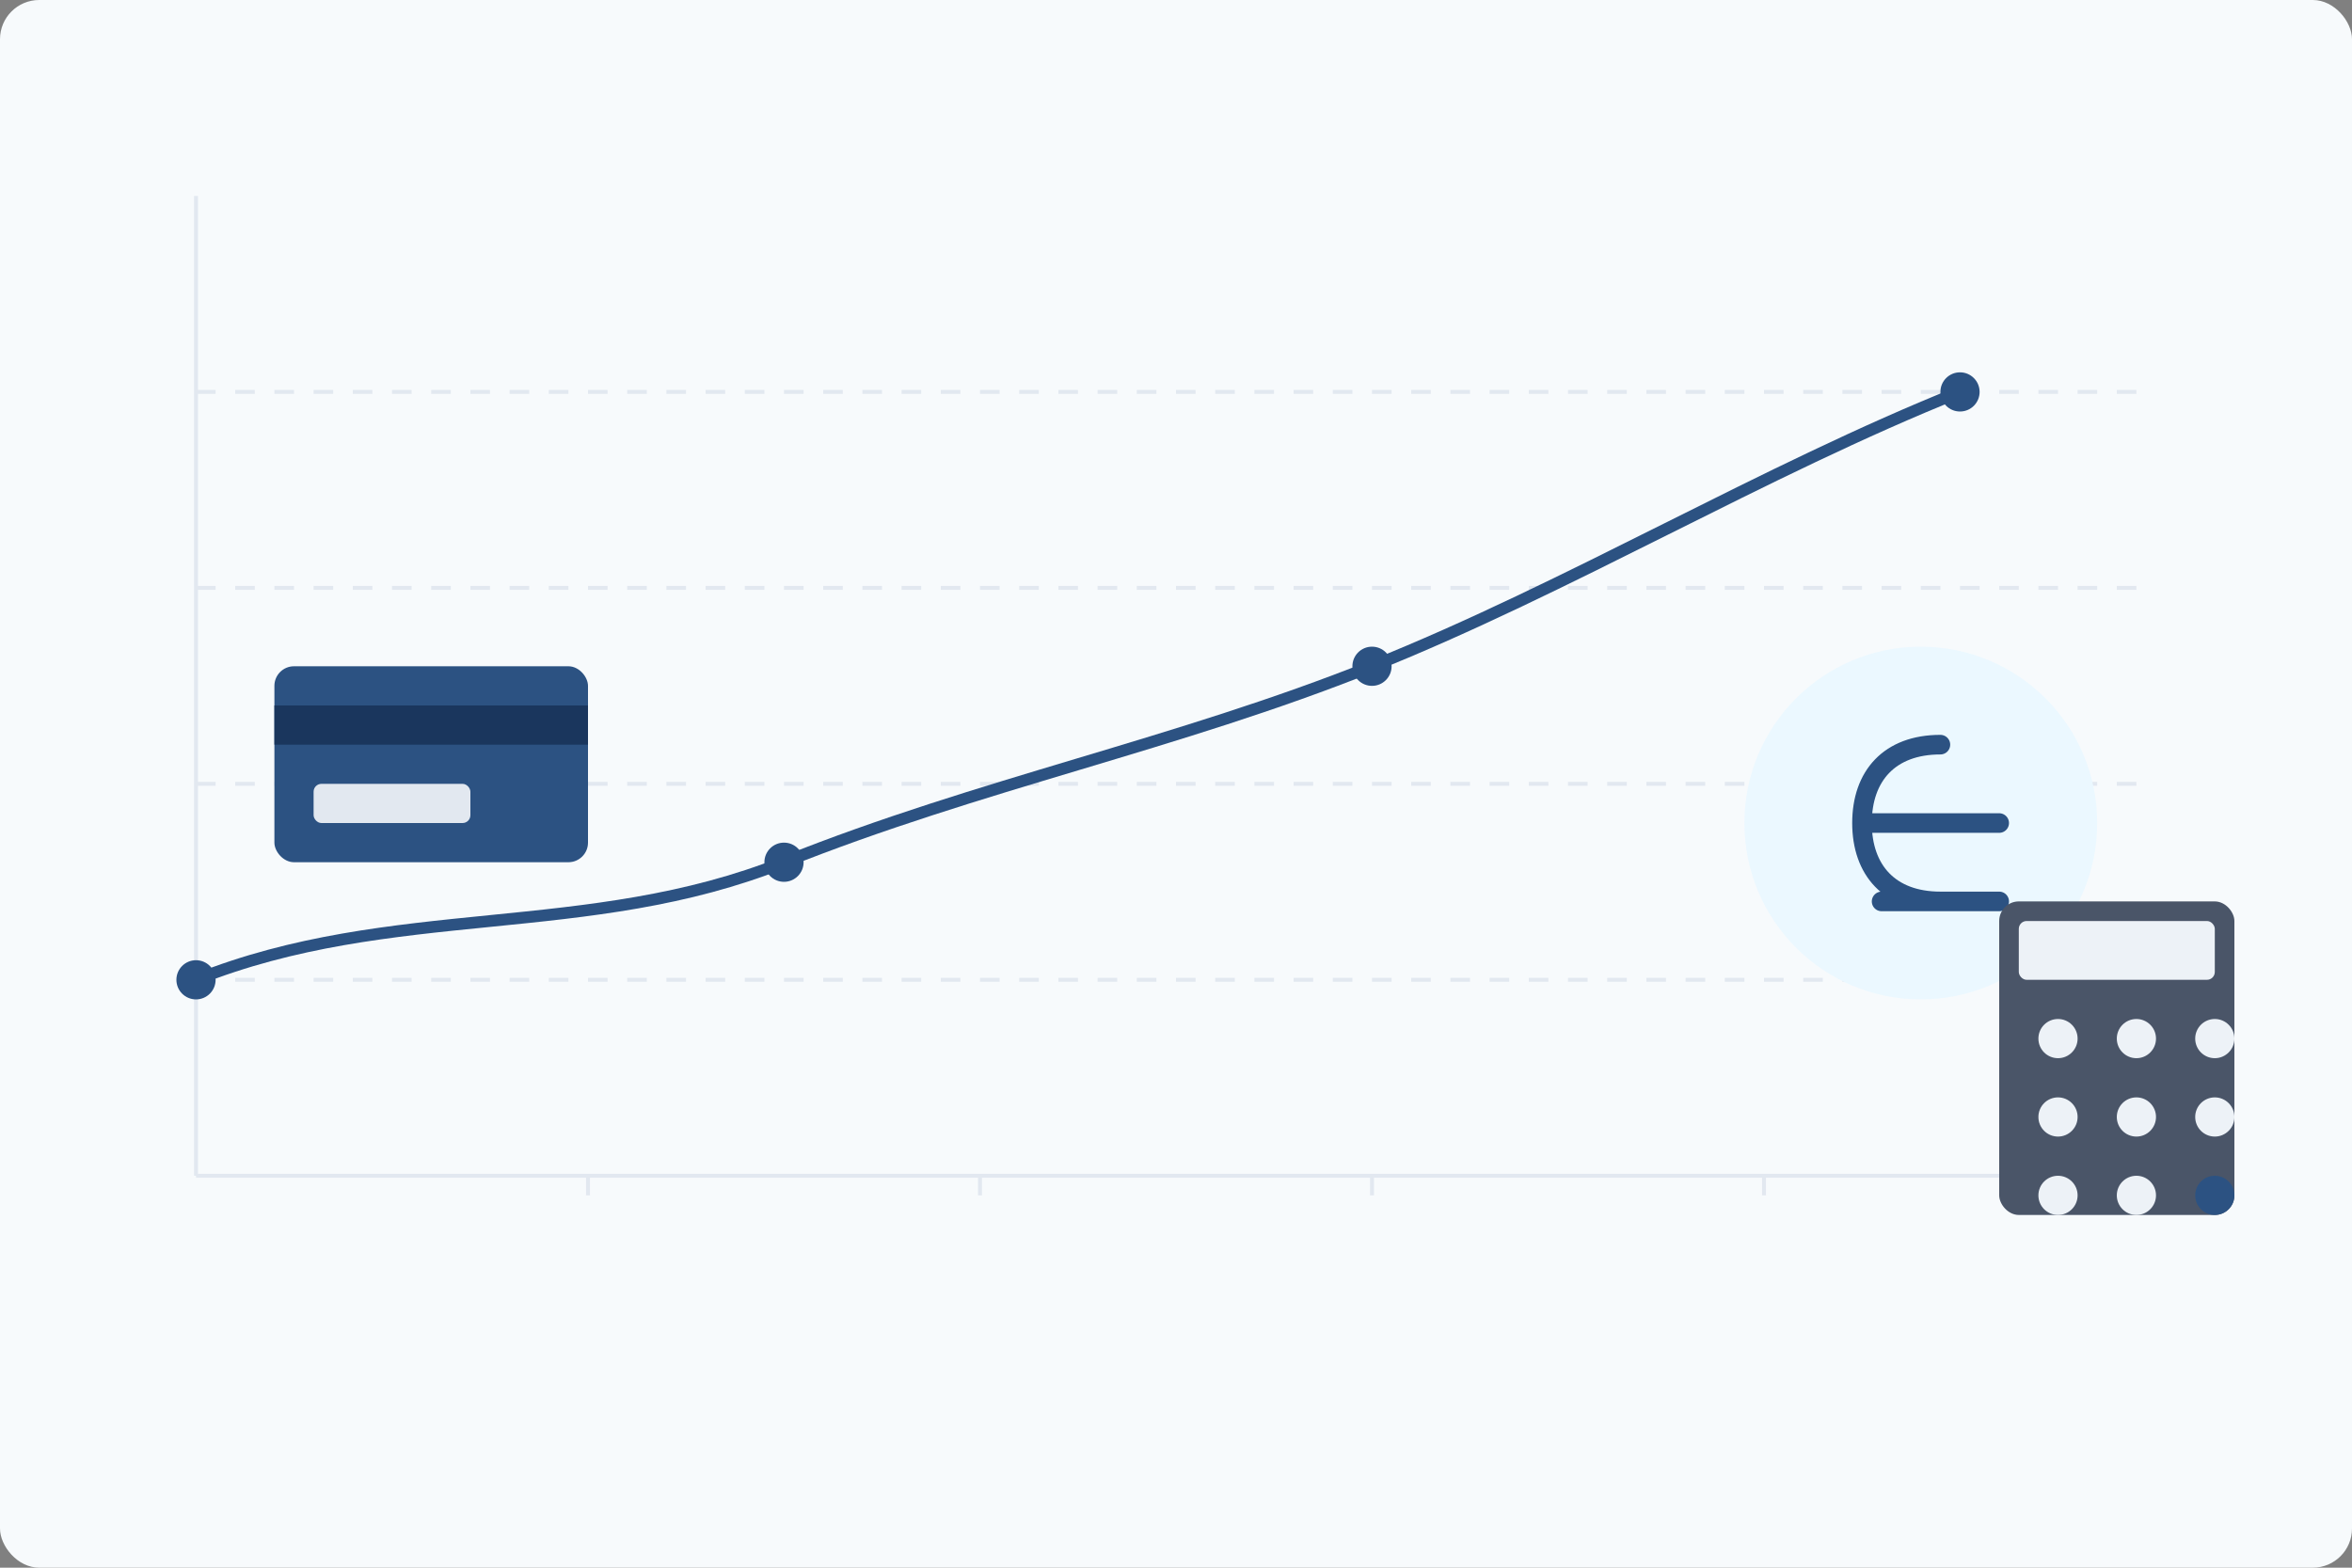 <svg xmlns="http://www.w3.org/2000/svg" width="600" height="400" viewBox="0 0 600 400">
  <rect x="0" y="0" width="600" height="400" fill="#808080" stroke="none"/>
  <style>
    .bg { fill: #f7fafc; }
    .accent { fill: #2c5282; }
    .secondary { fill: #4a5568; }
    .light { fill: #edf2f7; }
    .highlight { fill: #ebf8ff; }
    .graph-line { fill: none; stroke: #2c5282; stroke-width: 3; stroke-linecap: round; }
    .graph-point { fill: #2c5282; }
    .graph-grid { stroke: #e2e8f0; stroke-width: 1; }
  </style>
  
  <!-- Background -->
  <rect width="600" height="400" class="bg" rx="10" ry="10" />
  
  <!-- Financial Elements -->
  <g transform="translate(50, 50)">
    <!-- Graph Grid -->
    <g class="graph-grid">
      <line x1="0" y1="0" x2="0" y2="250" />
      <line x1="0" y1="250" x2="500" y2="250" />
      <line x1="0" y1="200" x2="500" y2="200" stroke-dasharray="5,5" />
      <line x1="0" y1="150" x2="500" y2="150" stroke-dasharray="5,5" />
      <line x1="0" y1="100" x2="500" y2="100" stroke-dasharray="5,5" />
      <line x1="0" y1="50" x2="500" y2="50" stroke-dasharray="5,5" />
      
      <line x1="100" y1="250" x2="100" y2="255" />
      <line x1="200" y1="250" x2="200" y2="255" />
      <line x1="300" y1="250" x2="300" y2="255" />
      <line x1="400" y1="250" x2="400" y2="255" />
    </g>
    
    <!-- Financial Growth Line -->
    <path d="M 0 200 C 50 180, 100 190, 150 170 C 200 150, 250 140, 300 120 C 350 100, 400 70, 450 50" class="graph-line" />
    
    <!-- Graph Points -->
    <circle cx="0" cy="200" r="5" class="graph-point" />
    <circle cx="150" cy="170" r="5" class="graph-point" />
    <circle cx="300" cy="120" r="5" class="graph-point" />
    <circle cx="450" cy="50" r="5" class="graph-point" />
    
    <!-- Financial Elements -->
    <g transform="translate(380, 100)">
      <!-- Pound Sterling Symbol -->
      <circle cx="60" cy="60" r="45" class="highlight" />
      <g transform="translate(40, 40)">
        <path d="M 25 0 C 12 0, 5 8, 5 20 C 5 32, 12 40, 25 40 M 5 20 L 40 20 M 10 40 L 40 40" stroke="#2c5282" stroke-width="5" fill="none" stroke-linecap="round" />
      </g>
    </g>
    
    <!-- Abstract Financial Elements -->
    <g transform="translate(20, 120)">
      <!-- Credit Card Shape -->
      <rect x="0" y="0" width="80" height="50" rx="5" ry="5" class="accent" />
      <rect x="0" y="10" width="80" height="10" fill="#1a365d" />
      <rect x="10" y="30" width="40" height="10" fill="#e2e8f0" rx="2" ry="2" />
    </g>
    
    <g transform="translate(460, 180)">
      <!-- Calculator Icon -->
      <rect x="0" y="0" width="60" height="80" rx="5" ry="5" class="secondary" />
      <rect x="5" y="5" width="50" height="15" class="light" rx="2" ry="2" />
      
      <circle cx="15" cy="35" r="5" class="light" />
      <circle cx="35" cy="35" r="5" class="light" />
      <circle cx="55" cy="35" r="5" class="light" />
      
      <circle cx="15" cy="55" r="5" class="light" />
      <circle cx="35" cy="55" r="5" class="light" />
      <circle cx="55" cy="55" r="5" class="light" />
      
      <circle cx="15" cy="75" r="5" class="light" />
      <circle cx="35" cy="75" r="5" class="light" />
      <circle cx="55" cy="75" r="5" class="accent" />
    </g>
  </g>
</svg>
